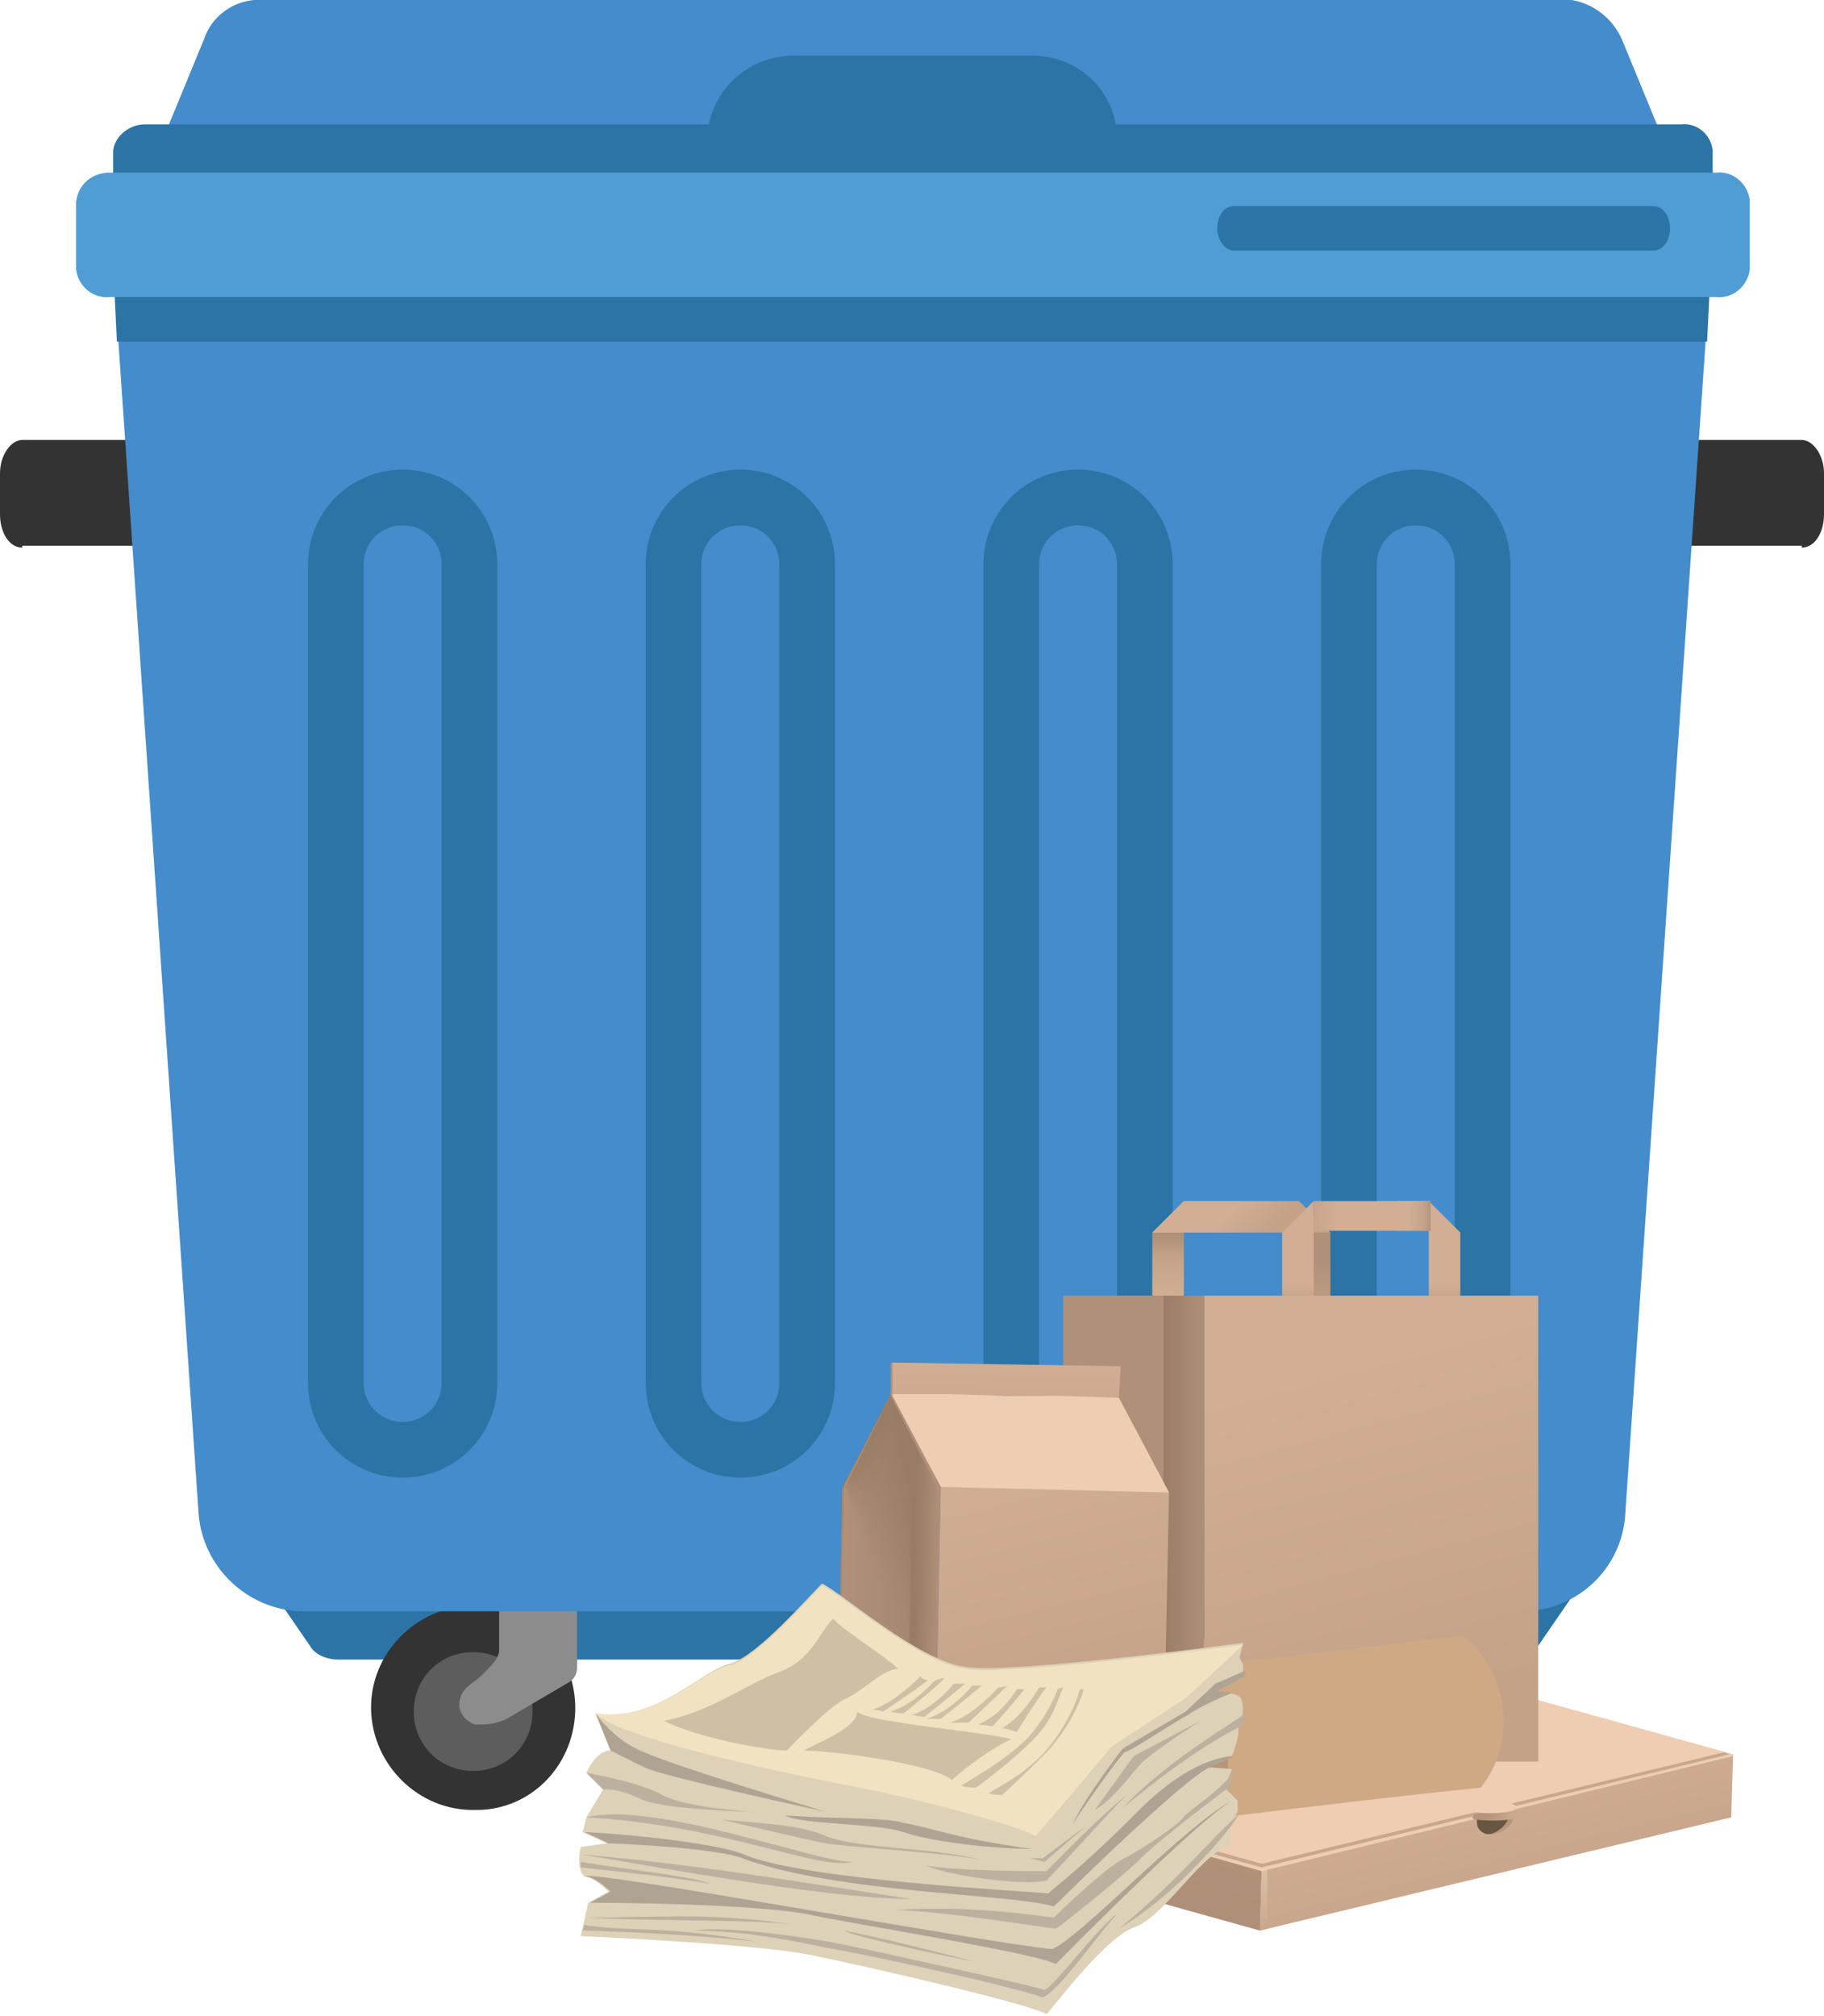 <?xml version="1.0" encoding="utf-8"?>
<!-- Generator: Adobe Illustrator 26.0.0, SVG Export Plug-In . SVG Version: 6.00 Build 0)  -->
<svg version="1.1" id="papir" xmlns="http://www.w3.org/2000/svg" xmlns:xlink="http://www.w3.org/1999/xlink" x="0px" y="0px"
	 viewBox="0 0 98.3 108.6" style="enable-background:new 0 0 98.3 108.6;" xml:space="preserve">
<style type="text/css">
	.st0{fill:#448CCB;}
	.st1{fill:#333333;}
	.st2{fill:#2B74A5;}
	.st3{fill:#5D5D5D;}
	.st4{fill:#8C8C8C;}
	.st5{fill:#509DD6;}
	.st6{fill:none;stroke:#2B74A5;stroke-width:3;stroke-miterlimit:10;}
	.st7{fill-rule:evenodd;clip-rule:evenodd;fill:#EECDB3;}
	.st8{fill-rule:evenodd;clip-rule:evenodd;fill:url(#SVGID_1_);}
	.st9{fill-rule:evenodd;clip-rule:evenodd;fill:url(#SVGID_00000077303833781398400870000006951829037325341314_);}
	.st10{fill-rule:evenodd;clip-rule:evenodd;fill:url(#SVGID_00000091710852775108017420000011042023428824169396_);}
	.st11{fill-rule:evenodd;clip-rule:evenodd;fill:url(#SVGID_00000003783155421571911860000001175253463425051311_);}
	.st12{fill-rule:evenodd;clip-rule:evenodd;fill:#878787;}
	.st13{fill-rule:evenodd;clip-rule:evenodd;fill:url(#SVGID_00000018224104329019599770000008041303719745071248_);}
	.st14{fill-rule:evenodd;clip-rule:evenodd;fill:#685643;}
	.st15{fill-rule:evenodd;clip-rule:evenodd;fill:url(#SVGID_00000063615587652390889480000006900430577308809350_);}
	.st16{fill-rule:evenodd;clip-rule:evenodd;fill:url(#SVGID_00000137113429549331948190000009688666179166174107_);}
	.st17{fill-rule:evenodd;clip-rule:evenodd;fill:url(#SVGID_00000084520979274428237430000016538104376624156315_);}
	.st18{fill-rule:evenodd;clip-rule:evenodd;fill:url(#SVGID_00000059298035895952320210000002912767137926999449_);}
	.st19{fill-rule:evenodd;clip-rule:evenodd;fill:url(#SVGID_00000085240161859560219530000018172167621515102866_);}
	.st20{fill-rule:evenodd;clip-rule:evenodd;fill:url(#SVGID_00000029753545674121343080000006934010834689930136_);}
	.st21{fill-rule:evenodd;clip-rule:evenodd;fill:url(#SVGID_00000123423612076322090230000005074260914730568087_);}
	.st22{fill-rule:evenodd;clip-rule:evenodd;fill:url(#SVGID_00000135682065463481863840000003029525106068794789_);}
	.st23{fill-rule:evenodd;clip-rule:evenodd;fill:url(#SVGID_00000057838596129824866170000000592880236975466162_);}
	.st24{fill-rule:evenodd;clip-rule:evenodd;fill:url(#SVGID_00000170245641847502986990000012348911740225290935_);}
	.st25{fill-rule:evenodd;clip-rule:evenodd;fill:#B09078;}
	.st26{fill-rule:evenodd;clip-rule:evenodd;fill:url(#SVGID_00000064323059341008529440000003299436094549672331_);}
	.st27{fill-rule:evenodd;clip-rule:evenodd;fill:url(#SVGID_00000066486972358405129140000001549072157629345977_);}
	.st28{fill-rule:evenodd;clip-rule:evenodd;fill:#997C66;}
	.st29{fill-rule:evenodd;clip-rule:evenodd;fill:url(#SVGID_00000120530064641097259020000010036864318763212465_);}
	.st30{fill-rule:evenodd;clip-rule:evenodd;fill:url(#SVGID_00000045613419973851995630000014683315069572794781_);}
	.st31{fill-rule:evenodd;clip-rule:evenodd;fill:url(#SVGID_00000145043813821519155050000002706923120464054656_);}
	.st32{fill-rule:evenodd;clip-rule:evenodd;fill:url(#SVGID_00000047750157237296891700000015697333433314357944_);}
	.st33{fill-rule:evenodd;clip-rule:evenodd;fill:url(#SVGID_00000068664311690027540450000007398250519886404491_);}
	.st34{fill-rule:evenodd;clip-rule:evenodd;fill:url(#SVGID_00000082344612317791566610000016711411258789621393_);}
	.st35{fill-rule:evenodd;clip-rule:evenodd;fill:url(#SVGID_00000060009694237815210460000000386779474317715078_);}
	.st36{fill-rule:evenodd;clip-rule:evenodd;fill:url(#SVGID_00000092441305335277576500000014477570365793195925_);}
	.st37{fill-rule:evenodd;clip-rule:evenodd;fill:url(#SVGID_00000183953691184438575900000015929531338549196164_);}
	.st38{fill-rule:evenodd;clip-rule:evenodd;fill:url(#SVGID_00000057129764678301240460000017280179326938387884_);}
	.st39{fill-rule:evenodd;clip-rule:evenodd;fill:url(#SVGID_00000065034979637117343650000018032608433051983499_);}
	.st40{fill-rule:evenodd;clip-rule:evenodd;fill:url(#SVGID_00000115497554424078381820000013490465381378645174_);}
	.st41{fill-rule:evenodd;clip-rule:evenodd;fill:url(#SVGID_00000168087307453888731010000002079763947674767233_);}
	.st42{fill-rule:evenodd;clip-rule:evenodd;fill:url(#SVGID_00000075128110868632423360000007899187774907968939_);}
	.st43{fill-rule:evenodd;clip-rule:evenodd;fill:url(#SVGID_00000016798028638682904660000001667898935842402231_);}
	.st44{fill-rule:evenodd;clip-rule:evenodd;fill:url(#SVGID_00000098942683069566746230000003945541101703278497_);}
	.st45{fill-rule:evenodd;clip-rule:evenodd;fill:url(#SVGID_00000181082150728683628710000008896672133801233285_);}
	.st46{fill-rule:evenodd;clip-rule:evenodd;fill:url(#SVGID_00000117667700404606593740000007634332559776365217_);}
	.st47{fill-rule:evenodd;clip-rule:evenodd;fill:url(#SVGID_00000095303910683810703230000005214375549318798490_);}
	.st48{fill-rule:evenodd;clip-rule:evenodd;fill:url(#SVGID_00000182517546548447531300000015302599157952072326_);}
	.st49{fill-rule:evenodd;clip-rule:evenodd;fill:url(#SVGID_00000109726121796446900600000002685886198873920909_);}
	.st50{fill-rule:evenodd;clip-rule:evenodd;fill:url(#SVGID_00000036243007621194397380000005315929665940880514_);}
	.st51{fill-rule:evenodd;clip-rule:evenodd;fill:url(#SVGID_00000175290426072561548330000012278883404424096141_);}
	.st52{fill-rule:evenodd;clip-rule:evenodd;fill:url(#SVGID_00000093866885473259176200000010399915177848149420_);}
	.st53{fill:#CFA884;}
	.st54{fill:#B89575;}
	.st55{fill:#DDD1B8;}
	.st56{fill:#F1E2C1;}
	.st57{fill:#AFA494;}
	.st58{fill:#BCB19F;}
	.st59{fill:#CEC0A5;}
</style>
<path class="st0" d="M87.9,9.3H10.5c-0.9,0-1.6-0.9-1.6-2.1L11,2.1c0.4-1.2,1.5-2,2.7-2.1h71c1.2,0.2,2.2,1,2.7,2.1l2.1,5.1
	C89.4,8.4,88.7,9.3,87.9,9.3z"/>
<path class="st1" d="M1.2,29.5c-0.7,0-1.2-0.8-1.2-1.8v-2.2c0-1,0.6-1.8,1.2-1.8h9.9v5.7H1.2z"/>
<path class="st1" d="M97.1,29.5c0.7,0,1.2-0.8,1.2-1.8v-2.2c0-1-0.6-1.8-1.2-1.8h-9.9v5.7H97.1z"/>
<path class="st2" d="M81.3,89.4H18.2c-0.5,0-1.1-0.2-1.4-0.6l-2.2-3.2H85l-2.2,3.2C82.4,89.2,81.9,89.5,81.3,89.4z"/>
<path class="st1" d="M31,92.2c0.1-3.1-2.3-5.6-5.3-5.7s-5.6,2.3-5.7,5.3s2.3,5.6,5.3,5.7c0.1,0,0.1,0,0.2,0
	C28.5,97.6,30.9,95.2,31,92.2C31,92.2,31,92.2,31,92.2z"/>
<path class="st3" d="M28.7,92.2c0-1.8-1.4-3.2-3.2-3.2s-3.2,1.4-3.2,3.2s1.4,3.2,3.2,3.2h0C27.3,95.4,28.7,94,28.7,92.2z"/>
<path class="st4" d="M25.8,90.4c-0.4,0.3-0.9,0.6-1,1.1c-0.2,0.6,0.2,1.2,0.8,1.4c0.1,0,0.2,0,0.3,0c0.5,0,1-0.1,1.4-0.3l3.4-2
	c0.3-0.2,0.4-0.5,0.4-0.8v-5.5h-4.2v4.6C26.9,89.4,26.3,89.9,25.8,90.4L25.8,90.4z"/>
<path class="st1" d="M79.3,92.2c0-2.9-2.4-5.3-5.3-5.3c-2.9,0-5.3,2.4-5.3,5.3c0,2.9,2.4,5.3,5.3,5.3c0,0,0,0,0,0
	C76.9,97.5,79.3,95.1,79.3,92.2z"/>
<path class="st3" d="M77.2,92.2c0-1.8-1.4-3.2-3.2-3.2s-3.2,1.4-3.2,3.2c0,1.8,1.4,3.2,3.2,3.2c0,0,0,0,0,0
	C75.8,95.4,77.2,94,77.2,92.2z"/>
<path class="st4" d="M74.2,90.4c-0.4,0.3-0.9,0.6-1,1.1c-0.2,0.6,0.2,1.2,0.8,1.4c0.1,0,0.2,0,0.3,0c0.5,0,1-0.1,1.4-0.3l3.4-2
	c0.3-0.2,0.4-0.5,0.4-0.8v-5.5h-4.2v4.6C75.3,89.4,74.8,89.9,74.2,90.4L74.2,90.4z"/>
<path class="st0" d="M82.2,86.8h-66c-2.9-0.1-5.3-2.4-5.5-5.3L6.1,14.3h86.1l-4.6,67.1C87.5,84.4,85.1,86.7,82.2,86.8z"/>
<polygon class="st2" points="92.2,14.3 6.1,14.3 6.3,18.4 92,18.4 "/>
<path class="st2" d="M55.8,3H42.6c-2.5,0.1-4.5,2.1-4.5,4.7c0,0,0,0,0,0h22.1C60.3,5.1,58.3,3.1,55.8,3C55.8,3,55.8,3,55.8,3z"/>
<path class="st2" d="M90.6,12.7H7.8c-0.8,0.1-1.6-0.5-1.7-1.4V8.1c0.1-0.8,0.9-1.4,1.7-1.4h82.8c0.8-0.1,1.6,0.5,1.7,1.4v3.3
	C92.2,12.2,91.4,12.8,90.6,12.7z"/>
<path class="st5" d="M92.5,16H5.9c-0.9,0.1-1.7-0.6-1.8-1.5v-3.6C4.2,9.9,5,9.3,5.9,9.3h86.6c0.9-0.1,1.7,0.6,1.8,1.5v3.7
	C94.2,15.4,93.4,16.1,92.5,16z"/>
<path class="st2" d="M90,12.3c0,0.7-0.4,1.2-0.9,1.2H66.5c-0.5,0-0.9-0.6-0.9-1.2l0,0c0-0.7,0.4-1.2,0.9-1.2h22.6
	C89.6,11.1,90,11.6,90,12.3L90,12.3z"/>
<path class="st6" d="M21.7,26.8L21.7,26.8c2,0,3.6,1.6,3.6,3.6v44.1c0,2-1.6,3.6-3.6,3.6l0,0c-2,0-3.6-1.6-3.6-3.6V30.4
	C18.1,28.4,19.7,26.8,21.7,26.8z"/>
<path class="st6" d="M39.9,26.8L39.9,26.8c2,0,3.6,1.6,3.6,3.6v44.1c0,2-1.6,3.6-3.6,3.6l0,0c-2,0-3.6-1.6-3.6-3.6V30.4
	C36.3,28.4,37.9,26.8,39.9,26.8z"/>
<path class="st6" d="M58.1,26.8L58.1,26.8c2,0,3.6,1.6,3.6,3.6v44.1c0,2-1.6,3.6-3.6,3.6l0,0c-2,0-3.6-1.6-3.6-3.6V30.4
	C54.5,28.4,56.1,26.8,58.1,26.8z"/>
<path class="st6" d="M76.3,26.8L76.3,26.8c2,0,3.6,1.6,3.6,3.6v44.1c0,2-1.6,3.6-3.6,3.6l0,0c-2,0-3.6-1.6-3.6-3.6V30.4
	C72.7,28.4,74.3,26.8,76.3,26.8z"/>
<g>
	<polygon class="st7" points="68.2,87.5 93.4,94.5 68,100.6 42.8,93.6 	"/>
	
		<linearGradient id="SVGID_1_" gradientUnits="userSpaceOnUse" x1="66.236" y1="86.689" x2="71.945" y2="107.993" gradientTransform="matrix(1 1.791501e-02 -1.791501e-02 1 1.603 -1.208)">
		<stop  offset="0" style="stop-color:#D1AE94"/>
		<stop  offset="1" style="stop-color:#C4A288"/>
	</linearGradient>
	<polygon class="st8" points="92.9,94.4 93.2,94.5 71.7,99.7 68,100.6 64.3,99.6 43,93.6 43.2,93.5 68,100.4 	"/>
	
		<linearGradient id="SVGID_00000111149098494865530100000015908508814795876242_" gradientUnits="userSpaceOnUse" x1="79.772" y1="94.998" x2="82.046" y2="103.487" gradientTransform="matrix(1 1.791501e-02 -1.791501e-02 1 1.603 -1.208)">
		<stop  offset="0" style="stop-color:#D1AE94"/>
		<stop  offset="1" style="stop-color:#C4A288"/>
	</linearGradient>
	
		<polygon style="fill-rule:evenodd;clip-rule:evenodd;fill:url(#SVGID_00000111149098494865530100000015908508814795876242_);" points="
		93.3,97.9 93.4,94.5 68,100.6 67.9,104 	"/>
	
		<linearGradient id="SVGID_00000088838267630942700510000013593680151740095402_" gradientUnits="userSpaceOnUse" x1="57.144" y1="93.503" x2="53.677" y2="105.596" gradientTransform="matrix(1 1.791501e-02 -1.791501e-02 1 1.603 -1.208)">
		<stop  offset="0" style="stop-color:#B5947B"/>
		<stop  offset="1" style="stop-color:#A88B73"/>
	</linearGradient>
	
		<polygon style="fill-rule:evenodd;clip-rule:evenodd;fill:url(#SVGID_00000088838267630942700510000013593680151740095402_);" points="
		42.8,97 42.8,93.6 68,100.6 67.9,104 	"/>
	
		<linearGradient id="SVGID_00000049198828976250534010000003245133169987438747_" gradientUnits="userSpaceOnUse" x1="68.376" y1="104.05" x2="68.376" y2="96.938" gradientTransform="matrix(1 1.791501e-02 -1.791501e-02 1 1.603 -1.208)">
		<stop  offset="0" style="stop-color:#C7A78C"/>
		<stop  offset="1" style="stop-color:#F7DCC5"/>
	</linearGradient>
	
		<polygon style="fill-rule:evenodd;clip-rule:evenodd;fill:url(#SVGID_00000049198828976250534010000003245133169987438747_);" points="
		68.3,100.5 68,100.6 67.9,104 68.3,103.9 	"/>
	<polygon class="st7" points="42.8,93.7 42.8,93.6 68,100.6 93.4,94.5 93.4,94.6 68,100.8 	"/>
	<polygon class="st12" points="79.3,97.9 81.4,97.4 81.7,97.5 79.6,98 	"/>
	
		<linearGradient id="SVGID_00000119837366283115652810000000151278794545402789_" gradientUnits="userSpaceOnUse" x1="80.765" y1="98.028" x2="80.852" y2="99.672" gradientTransform="matrix(1 1.791501e-02 -1.791501e-02 1 1.603 -1.208)">
		<stop  offset="0" style="stop-color:#B5947B"/>
		<stop  offset="1" style="stop-color:#CBAA8F"/>
	</linearGradient>
	<path style="fill-rule:evenodd;clip-rule:evenodd;fill:url(#SVGID_00000119837366283115652810000000151278794545402789_);" d="
		M79.6,98l0,0.2c0,0.4,0.4,0.7,1,0.6l0,0c0.5-0.1,1-0.6,1-1l0-0.2L79.6,98z"/>
	<path class="st14" d="M79.6,98l0,0.2c0,0.3,0.2,0.5,0.5,0.6c0.1,0,0.1,0,0.2,0l0,0c0.5-0.1,1-0.6,1-1l0-0.1L79.6,98z"/>
	
		<linearGradient id="SVGID_00000118390356419605929900000000835914437056172465_" gradientUnits="userSpaceOnUse" x1="80.309" y1="97.485" x2="81.758" y2="97.434" gradientTransform="matrix(1 1.791501e-02 -1.791501e-02 1 1.603 -1.208)">
		<stop  offset="0" style="stop-color:#B5947B"/>
		<stop  offset="1" style="stop-color:#CBAA8F"/>
	</linearGradient>
	<path style="fill-rule:evenodd;clip-rule:evenodd;fill:url(#SVGID_00000118390356419605929900000000835914437056172465_);" d="
		M81.4,97.4c0.1,0,0.2,0.1,0.3,0.1l0.2,0l0,0.2l0,0c0,0.1-0.1,0.2-0.4,0.3l0,0c-0.6,0.1-1.5,0.1-2.1,0l0-0.2
		C79.4,97.7,79.9,97.6,81.4,97.4z"/>
	<path class="st7" d="M76.7,95.9c0.8,0.2,1.6,0.4,2.3,0.6c0.8,0.2,1.6,0.4,2.3,0.6c0.6,0.2,0.6,0.4,0,0.5l0,0
		c-0.6,0.1-1.5,0.1-2.1,0c-0.8-0.2-1.6-0.4-2.3-0.6c-0.8-0.2-1.6-0.4-2.3-0.6c-0.6-0.2-0.6-0.4,0-0.5l0,0
		C75.2,95.7,76.1,95.7,76.7,95.9z"/>
</g>
<g>
	
		<linearGradient id="SVGID_00000049198263104901988560000011152052470084157878_" gradientUnits="userSpaceOnUse" x1="62.965" y1="69.787" x2="62.965" y2="66.586">
		<stop  offset="0" style="stop-color:#D1AE94"/>
		<stop  offset="0.64" style="stop-color:#C4A38A"/>
		<stop  offset="1" style="stop-color:#B09078"/>
	</linearGradient>
	
		<polygon style="fill-rule:evenodd;clip-rule:evenodd;fill:url(#SVGID_00000049198263104901988560000011152052470084157878_);" points="
		63.8,64.7 63.8,66.4 63.8,71.4 63,71.4 62.1,71.4 62.1,66.4 	"/>
	
		<linearGradient id="SVGID_00000025403214536410019650000001324527181504411065_" gradientUnits="userSpaceOnUse" x1="70.873" y1="73.482" x2="70.873" y2="67.953">
		<stop  offset="0" style="stop-color:#D1AE94"/>
		<stop  offset="0.41" style="stop-color:#C4A38A"/>
		<stop  offset="1" style="stop-color:#B09078"/>
	</linearGradient>
	
		<polygon style="fill-rule:evenodd;clip-rule:evenodd;fill:url(#SVGID_00000025403214536410019650000001324527181504411065_);" points="
		70,64.7 71.7,66.4 71.7,71.4 70.9,71.4 70,71.4 70,66.4 	"/>
	
		<linearGradient id="SVGID_00000068645069136580383980000005468366614525057932_" gradientUnits="userSpaceOnUse" x1="66.058" y1="65.494" x2="67.631" y2="67.067">
		<stop  offset="0" style="stop-color:#D1AE94"/>
		<stop  offset="1" style="stop-color:#C4A288"/>
	</linearGradient>
	
		<polygon style="fill-rule:evenodd;clip-rule:evenodd;fill:url(#SVGID_00000068645069136580383980000005468366614525057932_);" points="
		70,64.7 71.7,66.4 62.1,66.4 63.8,64.7 	"/>
	
		<linearGradient id="SVGID_00000141429475449834128550000012494965380408589502_" gradientUnits="userSpaceOnUse" x1="69.961" y1="69.24" x2="69.961" y2="70.029">
		<stop  offset="0" style="stop-color:#D1AE94"/>
		<stop  offset="1" style="stop-color:#C4A288"/>
	</linearGradient>
	
		<polygon style="fill-rule:evenodd;clip-rule:evenodd;fill:url(#SVGID_00000141429475449834128550000012494965380408589502_);" points="
		70.8,64.7 70.8,66.4 70.8,71.4 70,71.4 69.1,71.4 69.1,66.4 	"/>
	
		<linearGradient id="SVGID_00000157296962667855789500000003090216725444832424_" gradientUnits="userSpaceOnUse" x1="77.869" y1="69.24" x2="77.869" y2="70.029">
		<stop  offset="0" style="stop-color:#D1AE94"/>
		<stop  offset="1" style="stop-color:#C4A288"/>
	</linearGradient>
	
		<polygon style="fill-rule:evenodd;clip-rule:evenodd;fill:url(#SVGID_00000157296962667855789500000003090216725444832424_);" points="
		77,64.7 78.7,66.4 78.7,71.4 77.9,71.4 77,71.4 77,66.4 	"/>
	
		<linearGradient id="SVGID_00000113343230750628568570000009109833579928514983_" gradientUnits="userSpaceOnUse" x1="72.035" y1="65.531" x2="70.403" y2="65.531">
		<stop  offset="0" style="stop-color:#D1AE94"/>
		<stop  offset="1" style="stop-color:#C4A288"/>
	</linearGradient>
	
		<rect x="70.8" y="64.7" style="fill-rule:evenodd;clip-rule:evenodd;fill:url(#SVGID_00000113343230750628568570000009109833579928514983_);" width="6.3" height="1.6"/>
	
		<linearGradient id="SVGID_00000051375841080612892280000018174080953266980741_" gradientUnits="userSpaceOnUse" x1="75.916" y1="65.531" x2="77.169" y2="65.531">
		<stop  offset="0" style="stop-color:#D1AE94"/>
		<stop  offset="0.64" style="stop-color:#C4A38A"/>
		<stop  offset="1" style="stop-color:#B09078"/>
	</linearGradient>
	
		<rect x="75.3" y="64.7" style="fill-rule:evenodd;clip-rule:evenodd;fill:url(#SVGID_00000051375841080612892280000018174080953266980741_);" width="1.8" height="1.6"/>
	
		<linearGradient id="SVGID_00000021104171040038342680000012103309753067270073_" gradientUnits="userSpaceOnUse" x1="71.558" y1="73.596" x2="76.488" y2="91.992">
		<stop  offset="0" style="stop-color:#D1AE94"/>
		<stop  offset="1" style="stop-color:#C4A288"/>
	</linearGradient>
	
		<rect x="64.9" y="69.8" style="fill-rule:evenodd;clip-rule:evenodd;fill:url(#SVGID_00000021104171040038342680000012103309753067270073_);" width="18" height="25.1"/>
	
		<linearGradient id="SVGID_00000034080635583209315370000016014404510560531368_" gradientUnits="userSpaceOnUse" x1="65.106" y1="82.389" x2="62.504" y2="82.389">
		<stop  offset="0" style="stop-color:#B09078"/>
		<stop  offset="1" style="stop-color:#997C66"/>
	</linearGradient>
	
		<rect x="57.3" y="69.8" style="fill-rule:evenodd;clip-rule:evenodd;fill:url(#SVGID_00000034080635583209315370000016014404510560531368_);" width="7.6" height="25.1"/>
	<rect x="57.3" y="69.8" class="st25" width="5.4" height="25.1"/>
	
		<linearGradient id="SVGID_00000012471310099283278380000009794723794789618865_" gradientUnits="userSpaceOnUse" x1="60.53" y1="92.947" x2="61.392" y2="95.954">
		<stop  offset="0" style="stop-color:#B09078"/>
		<stop  offset="1" style="stop-color:#C6A48B"/>
	</linearGradient>
	
		<polygon style="fill-rule:evenodd;clip-rule:evenodd;fill:url(#SVGID_00000012471310099283278380000009794723794789618865_);" points="
		62.7,93.3 57.3,94.9 64.9,94.9 	"/>
</g>
<g>
	
		<linearGradient id="SVGID_00000103233694200056950450000015384527661787291524_" gradientUnits="userSpaceOnUse" x1="50.562" y1="85.49" x2="49.27" y2="85.49" gradientTransform="matrix(1 1.791501e-02 -1.791501e-02 1 1.603 -1.208)">
		<stop  offset="0" style="stop-color:#B09078"/>
		<stop  offset="1" style="stop-color:#997C66"/>
	</linearGradient>
	
		<polygon style="fill-rule:evenodd;clip-rule:evenodd;fill:url(#SVGID_00000103233694200056950450000015384527661787291524_);" points="
		50.7,75.1 48,75.1 45.5,80 45.4,85.1 45.3,90.1 45.2,95.1 46.5,95.2 47.8,95.2 49.1,95.2 50.4,95.2 50.5,90.2 50.6,85.2 50.7,80.1 
			"/>
	<g>
		<path class="st28" d="M48,75.1l-2.6,5c-0.1,5-0.2,10.1-0.3,15.1l0.9,0l0.9,0l0.9,0l0.9,0c0.1-5,0.2-10.1,0.3-15.1L48,75.1z"/>
		
			<linearGradient id="SVGID_00000074439189912977868210000005370615446605409927_" gradientUnits="userSpaceOnUse" x1="45.322" y1="85.385" x2="49.388" y2="85.385" gradientTransform="matrix(1 8.530956e-04 -8.530956e-04 1 7.632038e-02 -5.750705e-02)">
			<stop  offset="0" style="stop-color:#9A7D67"/>
			<stop  offset="1" style="stop-color:#9A7D66"/>
		</linearGradient>
		<path style="fill-rule:evenodd;clip-rule:evenodd;fill:url(#SVGID_00000074439189912977868210000005370615446605409927_);" d="
			M48,75.5L45.5,80c-0.1,5-0.2,10.1-0.3,15.1l0.9,0l0.9,0l0.9,0l0.9,0c0.1-5,0.2-9.7,0.3-14.7L48,75.5z"/>
		
			<linearGradient id="SVGID_00000040556874545146789850000010296466584998837155_" gradientUnits="userSpaceOnUse" x1="45.327" y1="85.635" x2="49.376" y2="85.635" gradientTransform="matrix(1 1.706191e-03 -1.706191e-03 1 0.153 -0.115)">
			<stop  offset="0" style="stop-color:#9B7E68"/>
			<stop  offset="1" style="stop-color:#9A7D67"/>
		</linearGradient>
		<path style="fill-rule:evenodd;clip-rule:evenodd;fill:url(#SVGID_00000040556874545146789850000010296466584998837155_);" d="
			M47.9,76L45.5,80c-0.1,5-0.2,10.1-0.3,15.1l0.9,0l0.9,0l0.9,0l0.9,0c0.1-5,0.2-9.4,0.3-14.4L47.9,76z"/>
		
			<linearGradient id="SVGID_00000059308168687510548170000016257519451183997069_" gradientUnits="userSpaceOnUse" x1="45.331" y1="85.885" x2="49.365" y2="85.885" gradientTransform="matrix(1 2.559287e-03 -2.559287e-03 1 0.229 -0.172)">
			<stop  offset="0" style="stop-color:#9C7F69"/>
			<stop  offset="1" style="stop-color:#9B7E67"/>
		</linearGradient>
		<path style="fill-rule:evenodd;clip-rule:evenodd;fill:url(#SVGID_00000059308168687510548170000016257519451183997069_);" d="
			M47.9,76.5L45.5,80c-0.1,5-0.2,10.1-0.3,15.1l0.9,0l0.9,0l0.9,0l0.9,0c0.1-5,0.2-9,0.3-14L47.9,76.5z"/>
		
			<linearGradient id="SVGID_00000163042911298099918120000009875031955136043174_" gradientUnits="userSpaceOnUse" x1="45.336" y1="86.136" x2="49.354" y2="86.136" gradientTransform="matrix(1 3.412382e-03 -3.412382e-03 1 0.305 -0.23)">
			<stop  offset="0" style="stop-color:#9D8069"/>
			<stop  offset="1" style="stop-color:#9B7E68"/>
		</linearGradient>
		<path style="fill-rule:evenodd;clip-rule:evenodd;fill:url(#SVGID_00000163042911298099918120000009875031955136043174_);" d="
			M47.9,76.9L45.5,80c-0.1,5-0.2,10.1-0.3,15.1l0.9,0l0.9,0l0.9,0l0.9,0c0.1-5,0.2-8.7,0.3-13.7L47.9,76.9z"/>
		
			<linearGradient id="SVGID_00000018234840773423492650000014093555058593507763_" gradientUnits="userSpaceOnUse" x1="45.341" y1="86.386" x2="49.344" y2="86.386" gradientTransform="matrix(1 4.265478e-03 -4.265478e-03 1 0.382 -0.287)">
			<stop  offset="0" style="stop-color:#9E816A"/>
			<stop  offset="1" style="stop-color:#9C7F68"/>
		</linearGradient>
		<path style="fill-rule:evenodd;clip-rule:evenodd;fill:url(#SVGID_00000018234840773423492650000014093555058593507763_);" d="
			M47.8,77.4L45.5,80c-0.1,5-0.2,10.1-0.3,15.1l0.9,0l0.9,0l0.9,0l0.9,0c0.1-5,0.2-8.3,0.2-13.3L47.8,77.4z"/>
		
			<linearGradient id="SVGID_00000096040380477449643730000004789758682409841563_" gradientUnits="userSpaceOnUse" x1="45.346" y1="86.636" x2="49.335" y2="86.636" gradientTransform="matrix(1 5.118573e-03 -5.118573e-03 1 0.458 -0.345)">
			<stop  offset="0" style="stop-color:#A0826B"/>
			<stop  offset="1" style="stop-color:#9C7F69"/>
		</linearGradient>
		<path style="fill-rule:evenodd;clip-rule:evenodd;fill:url(#SVGID_00000096040380477449643730000004789758682409841563_);" d="
			M47.8,77.9L45.5,80c-0.1,5-0.2,10.1-0.3,15.1l0.9,0l0.9,0l0.9,0l0.9,0c0.1-5,0.2-8,0.2-13L47.8,77.9z"/>
		
			<linearGradient id="SVGID_00000126319177295968151710000013244278562086427323_" gradientUnits="userSpaceOnUse" x1="45.351" y1="86.887" x2="49.327" y2="86.887" gradientTransform="matrix(1 5.971669e-03 -5.971669e-03 1 0.534 -0.403)">
			<stop  offset="0" style="stop-color:#A1836C"/>
			<stop  offset="1" style="stop-color:#9D8069"/>
		</linearGradient>
		<path style="fill-rule:evenodd;clip-rule:evenodd;fill:url(#SVGID_00000126319177295968151710000013244278562086427323_);" d="
			M47.7,78.3L45.5,80c-0.1,5-0.2,10.1-0.3,15.1l0.9,0l0.9,0l0.9,0l0.9,0c0.1-5,0.2-7.6,0.2-12.6L47.7,78.3z"/>
		
			<linearGradient id="SVGID_00000117650675633150065580000006563261884397842607_" gradientUnits="userSpaceOnUse" x1="45.356" y1="87.137" x2="49.319" y2="87.137" gradientTransform="matrix(1 6.824764e-03 -6.824764e-03 1 0.611 -0.46)">
			<stop  offset="0" style="stop-color:#A2846D"/>
			<stop  offset="1" style="stop-color:#9E8069"/>
		</linearGradient>
		<path style="fill-rule:evenodd;clip-rule:evenodd;fill:url(#SVGID_00000117650675633150065580000006563261884397842607_);" d="
			M47.7,78.8L45.5,80c-0.1,5-0.2,10.1-0.3,15.1l0.9,0l0.9,0l0.9,0l0.9,0c0.1-5,0.1-7.2,0.2-12.3L47.7,78.8z"/>
		
			<linearGradient id="SVGID_00000131359150081894851640000003315625405719312544_" gradientUnits="userSpaceOnUse" x1="45.361" y1="87.387" x2="49.312" y2="87.387" gradientTransform="matrix(1 7.677860e-03 -7.677860e-03 1 0.687 -0.518)">
			<stop  offset="0" style="stop-color:#A3856E"/>
			<stop  offset="1" style="stop-color:#9E816A"/>
		</linearGradient>
		<path style="fill-rule:evenodd;clip-rule:evenodd;fill:url(#SVGID_00000131359150081894851640000003315625405719312544_);" d="
			M47.6,79.3L45.5,80c-0.1,5-0.2,10.1-0.3,15.1l0.9,0l0.9,0l0.9,0l0.9,0c0.1-5,0.1-6.9,0.2-11.9L47.6,79.3z"/>
		
			<linearGradient id="SVGID_00000037663463214902609300000016368711743484560822_" gradientUnits="userSpaceOnUse" x1="45.366" y1="87.638" x2="49.305" y2="87.638" gradientTransform="matrix(1 8.530956e-03 -8.530956e-03 1 0.763 -0.575)">
			<stop  offset="0" style="stop-color:#A4866F"/>
			<stop  offset="1" style="stop-color:#9F816A"/>
		</linearGradient>
		<path style="fill-rule:evenodd;clip-rule:evenodd;fill:url(#SVGID_00000037663463214902609300000016368711743484560822_);" d="
			M47.6,79.7L45.5,80c-0.1,5-0.2,10.1-0.3,15.1l0.9,0l0.9,0l0.9,0l0.9,0c0.1-5,0.1-6.5,0.2-11.6L47.6,79.7z"/>
		
			<linearGradient id="SVGID_00000053511191221528340880000000097531539276665006_" gradientUnits="userSpaceOnUse" x1="45.371" y1="87.827" x2="49.299" y2="87.827" gradientTransform="matrix(1 9.384051e-03 -9.384051e-03 1 0.84 -0.633)">
			<stop  offset="0" style="stop-color:#A5866F"/>
			<stop  offset="1" style="stop-color:#9F826B"/>
		</linearGradient>
		<path style="fill-rule:evenodd;clip-rule:evenodd;fill:url(#SVGID_00000053511191221528340880000000097531539276665006_);" d="
			M47.6,80.2L45.5,80c-0.1,5-0.2,10.1-0.3,15.1l0.9,0l0.9,0l0.9,0l0.9,0C49,90.2,49,89,49.1,84L47.6,80.2z"/>
		
			<linearGradient id="SVGID_00000145020965530515088180000001535052791867622326_" gradientUnits="userSpaceOnUse" x1="45.377" y1="87.845" x2="49.294" y2="87.845" gradientTransform="matrix(1 1.023715e-02 -1.023715e-02 1 0.916 -0.69)">
			<stop  offset="0" style="stop-color:#A68770"/>
			<stop  offset="1" style="stop-color:#A0826B"/>
		</linearGradient>
		<path style="fill-rule:evenodd;clip-rule:evenodd;fill:url(#SVGID_00000145020965530515088180000001535052791867622326_);" d="
			M47.5,80.7L45.5,80c-0.1,5-0.2,10.1-0.3,15.1l0.9,0l0.9,0l0.9,0l0.9,0c0.1-5,0.1-5.8,0.2-10.9L47.5,80.7z"/>
		
			<linearGradient id="SVGID_00000072268649381266891500000008945499302153900433_" gradientUnits="userSpaceOnUse" x1="45.382" y1="87.863" x2="49.29" y2="87.863" gradientTransform="matrix(1 1.109024e-02 -1.109024e-02 1 0.992 -0.748)">
			<stop  offset="0" style="stop-color:#A78871"/>
			<stop  offset="1" style="stop-color:#A0836C"/>
		</linearGradient>
		<path style="fill-rule:evenodd;clip-rule:evenodd;fill:url(#SVGID_00000072268649381266891500000008945499302153900433_);" d="
			M47.5,81.1l-2-1.1c-0.1,5-0.2,10.1-0.3,15.1l0.9,0l0.9,0l0.9,0l0.9,0c0.1-5,0.1-5.5,0.2-10.5L47.5,81.1z"/>
		
			<linearGradient id="SVGID_00000083057814895383600490000007958595011414288013_" gradientUnits="userSpaceOnUse" x1="45.387" y1="87.881" x2="49.286" y2="87.881" gradientTransform="matrix(1 1.194334e-02 -1.194334e-02 1 1.069 -0.805)">
			<stop  offset="0" style="stop-color:#A88972"/>
			<stop  offset="1" style="stop-color:#A1836C"/>
		</linearGradient>
		<path style="fill-rule:evenodd;clip-rule:evenodd;fill:url(#SVGID_00000083057814895383600490000007958595011414288013_);" d="
			M47.4,81.6l-2-1.5c-0.1,5-0.2,10.1-0.3,15.1l0.9,0l0.9,0l0.9,0l0.9,0c0.1-5,0.1-5.1,0.2-10.2L47.4,81.6z"/>
		
			<linearGradient id="SVGID_00000074411357614465194220000001406096456893178011_" gradientUnits="userSpaceOnUse" x1="45.393" y1="87.899" x2="49.283" y2="87.899" gradientTransform="matrix(1 1.279643e-02 -1.279643e-02 1 1.145 -0.863)">
			<stop  offset="0" style="stop-color:#A98A73"/>
			<stop  offset="1" style="stop-color:#A2846C"/>
		</linearGradient>
		<path style="fill-rule:evenodd;clip-rule:evenodd;fill:url(#SVGID_00000074411357614465194220000001406096456893178011_);" d="
			M47.4,82.1l-1.9-2c-0.1,5-0.2,10.1-0.3,15.1l0.9,0l0.9,0l0.9,0l0.9,0c0.1-5,0.1-4.8,0.2-9.8L47.4,82.1z"/>
		
			<linearGradient id="SVGID_00000169536531863507449550000012743315308685770648_" gradientUnits="userSpaceOnUse" x1="45.398" y1="87.917" x2="49.28" y2="87.917" gradientTransform="matrix(1 1.364953e-02 -1.364953e-02 1 1.221 -0.92)">
			<stop  offset="0" style="stop-color:#AB8B74"/>
			<stop  offset="1" style="stop-color:#A2846D"/>
		</linearGradient>
		<path style="fill-rule:evenodd;clip-rule:evenodd;fill:url(#SVGID_00000169536531863507449550000012743315308685770648_);" d="
			M47.3,82.5L45.5,80c-0.1,5-0.2,10.1-0.3,15.1l0.9,0l0.9,0l0.9,0l0.9,0c0.1-5,0.1-4.4,0.2-9.5L47.3,82.5z"/>
		
			<linearGradient id="SVGID_00000117658040103191727020000001097096263610263705_" gradientUnits="userSpaceOnUse" x1="45.404" y1="87.935" x2="49.278" y2="87.935" gradientTransform="matrix(1 1.450262e-02 -1.450262e-02 1 1.297 -0.978)">
			<stop  offset="0" style="stop-color:#AC8C75"/>
			<stop  offset="1" style="stop-color:#A3856D"/>
		</linearGradient>
		<path style="fill-rule:evenodd;clip-rule:evenodd;fill:url(#SVGID_00000117658040103191727020000001097096263610263705_);" d="
			M47.3,83L45.5,80c-0.1,5-0.2,10.1-0.3,15.1l0.9,0l0.9,0l0.9,0l0.9,0c0.1-5,0.1-4.1,0.2-9.1L47.3,83z"/>
		
			<linearGradient id="SVGID_00000171680797325634171590000001172238748018456742_" gradientUnits="userSpaceOnUse" x1="45.409" y1="87.953" x2="49.277" y2="87.953" gradientTransform="matrix(1 1.535572e-02 -1.535572e-02 1 1.374 -1.035)">
			<stop  offset="0" style="stop-color:#AD8D75"/>
			<stop  offset="1" style="stop-color:#A3856E"/>
		</linearGradient>
		<path style="fill-rule:evenodd;clip-rule:evenodd;fill:url(#SVGID_00000171680797325634171590000001172238748018456742_);" d="
			M47.2,83.5L45.5,80c-0.1,5-0.2,10.1-0.3,15.1l0.9,0l0.9,0l0.9,0l0.9,0c0.1-5,0.1-3.7,0.2-8.8L47.2,83.5z"/>
		
			<linearGradient id="SVGID_00000141451320639081190860000000632715933232953764_" gradientUnits="userSpaceOnUse" x1="45.415" y1="87.971" x2="49.277" y2="87.971" gradientTransform="matrix(1 1.620881e-02 -1.620881e-02 1 1.45 -1.093)">
			<stop  offset="0" style="stop-color:#AE8E76"/>
			<stop  offset="1" style="stop-color:#A4866E"/>
		</linearGradient>
		<path style="fill-rule:evenodd;clip-rule:evenodd;fill:url(#SVGID_00000141451320639081190860000000632715933232953764_);" d="
			M47.2,83.9L45.5,80c-0.1,5-0.2,10.1-0.3,15.1l0.9,0l0.9,0l0.9,0l0.9,0c0.1-5,0.1-3.4,0.2-8.4L47.2,83.9z"/>
		
			<linearGradient id="SVGID_00000120530128614616030970000001154319824061981838_" gradientUnits="userSpaceOnUse" x1="45.421" y1="87.989" x2="49.277" y2="87.989" gradientTransform="matrix(1 1.706191e-02 -1.706191e-02 1 1.526 -1.15)">
			<stop  offset="0" style="stop-color:#AF8F77"/>
			<stop  offset="1" style="stop-color:#A4866F"/>
		</linearGradient>
		<path style="fill-rule:evenodd;clip-rule:evenodd;fill:url(#SVGID_00000120530128614616030970000001154319824061981838_);" d="
			M47.2,84.4L45.5,80c-0.1,5-0.2,10.1-0.3,15.1l0.9,0l0.9,0l0.9,0l0.9,0c0.1-5,0.1-3,0.2-8L47.2,84.4z"/>
		
			<linearGradient id="SVGID_00000073715531993236271720000015872944247607243168_" gradientUnits="userSpaceOnUse" x1="45.426" y1="88.007" x2="49.278" y2="88.007" gradientTransform="matrix(1 1.791501e-02 -1.791501e-02 1 1.603 -1.208)">
			<stop  offset="0" style="stop-color:#B09078"/>
			<stop  offset="1" style="stop-color:#A5876F"/>
		</linearGradient>
		<path style="fill-rule:evenodd;clip-rule:evenodd;fill:url(#SVGID_00000073715531993236271720000015872944247607243168_);" d="
			M47.1,84.9L45.5,80c-0.1,5-0.2,10.1-0.3,15.1l0.9,0l0.9,0l0.9,0l0.9,0c0.1-5,0.1-2.7,0.2-7.7L47.1,84.9z"/>
	</g>
	
		<linearGradient id="SVGID_00000162346838153124909430000002407075092139715718_" gradientUnits="userSpaceOnUse" x1="47.509" y1="94.194" x2="48.098" y2="96.248" gradientTransform="matrix(1 1.791501e-02 -1.791501e-02 1 1.603 -1.208)">
		<stop  offset="0" style="stop-color:#B09078"/>
		<stop  offset="1" style="stop-color:#C6A48B"/>
	</linearGradient>
	
		<polygon style="fill-rule:evenodd;clip-rule:evenodd;fill:url(#SVGID_00000162346838153124909430000002407075092139715718_);" points="
		48.9,94.1 45.2,95.1 50.4,95.2 	"/>
	
		<linearGradient id="SVGID_00000175281233822523626770000006379269160151421069_" gradientUnits="userSpaceOnUse" x1="53.946" y1="73.18" x2="53.946" y2="79.493" gradientTransform="matrix(1 1.791501e-02 -1.791501e-02 1 1.603 -1.208)">
		<stop  offset="0" style="stop-color:#D1AE94"/>
		<stop  offset="1" style="stop-color:#C4A288"/>
	</linearGradient>
	
		<polygon style="fill-rule:evenodd;clip-rule:evenodd;fill:url(#SVGID_00000175281233822523626770000006379269160151421069_);" points="
		48.1,73.4 60.4,73.6 60.3,75.3 48,75.1 	"/>
	
		<linearGradient id="SVGID_00000134229643750092970130000000439378421821065102_" gradientUnits="userSpaceOnUse" x1="54.031" y1="78.225" x2="58.011" y2="93.079" gradientTransform="matrix(1 1.791501e-02 -1.791501e-02 1 1.603 -1.208)">
		<stop  offset="0" style="stop-color:#D1AE94"/>
		<stop  offset="1" style="stop-color:#C4A288"/>
	</linearGradient>
	
		<polygon style="fill-rule:evenodd;clip-rule:evenodd;fill:url(#SVGID_00000134229643750092970130000000439378421821065102_);" points="
		48,75.1 51.1,75.1 54.2,75.2 57.3,75.2 60.3,75.3 63,80.4 62.9,85.4 62.8,90.4 62.7,95.5 59.6,95.4 56.5,95.4 53.5,95.3 50.4,95.2 
		50.5,90.2 50.6,85.2 50.7,80.1 	"/>
	<polygon class="st7" points="48,75.1 51.1,75.1 54.2,75.2 57.3,75.2 60.3,75.3 63,80.4 50.7,80.1 	"/>
	<polygon class="st25" points="48,75.2 45.5,80 45.5,80.2 48,75.2 50.6,80.3 50.7,80.1 48.1,75.2 48.1,73.4 48,73.4 	"/>
</g>
<g>
	<path class="st53" d="M78.8,88.1c2.5,1.9,3,5.7,1,8.2C74.9,96.8,70,97.4,65,98c-0.3-2.7-0.7-5.4-1-8.2C69,89.3,73.9,88.7,78.8,88.1
		z"/>
	<path class="st54" d="M63.9,89.9c0.9-0.1,1.9,1.6,2.2,3.9c0.3,2.3-0.3,4.2-1.2,4.3c-0.9,0.1-1.9-1.6-2.2-3.9
		C62.4,91.9,62.9,90,63.9,89.9z"/>
</g>
<path class="st55" d="M32.1,92.3c0.3,0.9,0.8,1.6,0.8,2c-0.8,0-1.3,1.2-1.3,1.2l0.9,0.9l-0.9,1.5l-0.2,0.8l1.3,0.6l-1.4,0.2
	c0,0-0.3,1.1,0.2,1.6c0.5,0,1.3,0.8,1.3,0.8l-1.1,0.6l-0.4,1.8c0,0,9.3,0.4,12.3,1c3,0.6,11.7,2.6,12.8,3.2c0.5-0.5,3.2-4.2,4.8-4.7
	c1.6-0.6,3.8-4.3,5.1-4.3c0-0.5,0-1.3,0-1.3l0.4-0.6V97l-0.7-0.7l0.4-1l-1.3-0.1l1.3-0.6c0,0,0.5-1.3,0.3-1.6
	c0.3-0.3,0.4-1.3,0.1-1.6c-0.2-0.2-1.3-0.3-1.3-0.3l1.5-0.8v-0.6l-0.2-0.4l0.2-0.8c0,0-12.5,1.7-15,1.3c-2.6-0.4-6.5-3.9-7.7-4.5
	c-0.8,0.8-3.5,3.9-4.9,4.3C37.7,90,35.4,92.8,32.1,92.3z"/>
<path class="st56" d="M32.1,92.3c1.5,1.5,11.6,3.5,14.7,4.1c3,0.6,7.9,1.9,9,2.5c0.5-0.5,4.1-4.8,4.1-4.8l4.1-2.7l3-2.8
	c0,0-12.5,1.7-15,1.3c-2.6-0.4-6.5-3.9-7.7-4.5c-0.8,0.8-3.5,3.9-4.9,4.3C37.7,90,35.4,92.8,32.1,92.3z"/>
<path class="st57" d="M31.6,101.1c0.5,0,1.3,0.8,1.3,0.8l-1.1,0.6c0,0,9.1,0,12.1,0.7c3,0.6,11.8,2,13,2.6c0.5-0.5,7.6-7.7,9.5-8.8
	c-2.5,1.3-8.2,7.4-9.7,8C53.4,104.7,31.1,100.6,31.6,101.1z"/>
<path class="st58" d="M31.6,103.3c3.4,0.2,9.6,0.1,11.4,0.4C38.2,103,35.7,103.3,31.6,103.3z"/>
<path class="st58" d="M37.4,104c2.7,0,5.6,0.6,7,0.9c1.4,0.2,9.8,2,11.8,2.7c0.9-0.4,2.5-2.8,4-4.5c-1,0.7-3.3,3.8-3.9,4.1
	c-0.9-0.3-9.2-2.1-10.6-2.4C44.3,104.5,39.4,103.7,37.4,104z"/>
<path class="st58" d="M45.5,104c0.3,0.3,6.1,1.5,7.1,1.7C51.5,105.4,48,104.5,45.5,104z"/>
<path class="st58" d="M31.6,97.9c7.3,0.4,12.6,2.9,14.3,2.4C43.9,100.3,35.3,97,31.6,97.9z"/>
<path class="st58" d="M31.5,103.7l-0.1,0.3c0,0,4.9,0.1,9.4,0.6C35.7,103.7,34.1,104.1,31.5,103.7z"/>
<path class="st58" d="M66.8,97.7l-0.4,0.6c0,0-2.6,3.5-6.1,5.6C63.6,101.2,65,99.3,66.8,97.7z"/>
<path class="st58" d="M66.6,95.3l-0.4,1c0,0-3.6,2.7-4.6,3.7c-1,1-4.1,3.5-4.7,3.9c-0.9-0.1-6.4-1-8.7-1c3.9-0.3,7.7,0.3,8.6,0.4
	c0.6-0.6,3-2.9,4-3.3c0.9-0.5,2.4-1.5,2.9-2C64,97.5,65.7,96.6,66.6,95.3z"/>
<path class="st57" d="M65.2,95.2l1.3-0.6c0,0-2.2-0.1-5.3,3.1c-3.1,3.1-4.3,3.9-4.7,4.3c-0.7-0.1-13.2-0.7-16.4-2.1
	c-1.7-0.7-7.6-1.2-8.6-1.2c0.5,0.2,1.3,0.6,1.3,0.6s5.6,0.2,7.2,0.8c5.1,1.9,14.4,1.9,16.8,2.6C57.4,102.1,63.7,95.9,65.2,95.2z"/>
<path class="st58" d="M31.3,99.9c2.1,0.3,13,2.4,17.8,2.4C43.2,101.4,37.3,100.4,31.3,99.9z"/>
<path class="st58" d="M31.3,100.3l0,0.3c0,0,5.8,0.6,7,0.9C37.6,101.1,33.6,100.7,31.3,100.3z"/>
<path class="st58" d="M66.8,93c0,0,0.3-0.2,0.3-0.7c-0.3,0.3-4.3,2.6-6.6,5.1C64.6,94,66.4,93.3,66.8,93z"/>
<path class="st58" d="M60.7,96.7c-1.8,1.5-3.7,3.5-4.3,4.1c-0.7,0-4.7,0-6.5-0.3c1.4,0.6,5.4,1.1,6.5,0.8
	C57.2,100.5,59.9,97.5,60.7,96.7z"/>
<path class="st57" d="M67.1,90.3l-1.5,0.8c0,0,0.4,0,0.8,0.1c-0.8,0.3-2,0.9-2.4,1.2c-0.8,0.4-2.8,1.8-3.4,2
	c-0.4,0.4-2.4,3.2-2.8,3.9c0.6-1.4,2.7-4.1,2.7-4.1l3.4-2l1.6-1.5l1.6-0.7V90.3z"/>
<path class="st58" d="M59,97.5l2.1-2.9l3.6-1.9c0,0-2.8,1.8-3.3,2.4C60.7,95.9,59.9,97,59,97.5z"/>
<path class="st58" d="M31.6,95.5l0.9,0.9c0,0,0.8-0.1,2,0.5c1.2,0.6,6.1,0.7,6.1,0.7s-3.6-0.2-4.9-0.9C34.5,96,31.6,95.5,31.6,95.5z
	"/>
<path class="st57" d="M32.9,94.3l-0.8-2c0,0,0.9,1.3,2.2,1.9c1.2,0.7,10.2,3.4,10.2,3.4s-8.8-1.9-9.8-2.4
	C33.7,94.7,32.9,94.3,32.9,94.3z"/>
<polygon class="st58" points="55.5,100.1 56.2,100.1 58.6,98.3 56.3,100.3 "/>
<path class="st58" d="M38.8,98c0,0,4.6,1.1,5.7,1.3c1.1,0.2,6.5,0.5,8.4,0.9c-2.6-0.7-6.8-0.6-8.4-1.3C42.9,98.2,40.2,98.2,38.8,98z
	"/>
<path class="st57" d="M42.3,97.8c0.9,0.5,4.9,0.4,6.4,0.9c1.4,0.5,4.8,0.9,6.9,0.9c-4.3-0.6-5.2-1.1-6.9-1.4
	C47.8,97.9,45.4,98,42.3,97.8z"/>
<path class="st59" d="M35.8,92.7c1.7,0.9,5.5,1.6,6.6,1.6c0.6-0.6,2.3-2.4,3.2-2.8c0.9-0.4,2-1.6,2.8-1.6c-0.7-0.7-3-2.1-3.5-2.7
	c-0.8,0.8-1.2,2.3-3,2.9C40.1,90.8,38.3,92.2,35.8,92.7z"/>
<path class="st59" d="M43.3,94.3c1.4,0,7,0.7,8,1.6c0.6-0.6,2.4-1.9,3.2-2.2c-1.2-0.4-7.8-0.9-8.3-1.5C46.2,93,44.5,93.7,43.3,94.3z
	"/>
<path class="st59" d="M47,92.1c0.2,0,0.6,0.1,0.6,0.1s2.1-1.4,2.4-1.7c-0.3,0-0.4-0.2-0.4-0.2S48.3,91.7,47,92.1z"/>
<path class="st59" d="M52.7,92.9c0.2,0,0.8,0.1,0.8,0.1s1.5-1.7,1.7-2c-0.1,0-0.4,0-0.4,0S54,92.4,52.7,92.9z"/>
<path class="st59" d="M48,92.2c0.2,0.1,0.7,0.1,0.7,0.1s2-1.6,2.2-1.9c-0.3,0-0.6,0.2-0.6,0.2S49.3,91.8,48,92.2z"/>
<path class="st59" d="M49.1,92.4c0.2,0,0.7,0.1,0.7,0.1s1.9-1.5,2.2-1.8c-0.3,0-0.6,0-0.6,0S50.4,92,49.1,92.4z"/>
<path class="st59" d="M49.9,92.6c0.2,0,0.8,0,0.8,0s1.9-1.5,2.2-1.8c-0.3,0-0.5,0-0.5,0S51.3,92.2,49.9,92.6z"/>
<path class="st59" d="M54,93.1c0.2,0,0.8,0.2,0.8,0.2s1.3-2.1,1.6-2.4c-0.3,0-0.4,0-0.4,0S55.2,92.4,54,93.1z"/>
<path class="st59" d="M51.8,96.2c0.2,0.1,0.8,0.1,0.8,0.1s1.7-1.2,3.1-2.6c1.1-1.1,1.3-2.2,1.6-2.8c-0.1,0-0.3,0.1-0.3,0.1
	s-0.4,1.2-1.5,2.5C54.4,94.7,52.4,95.8,51.8,96.2z"/>
<path class="st59" d="M53.3,96.6c0.2,0.1,0.7,0.1,0.7,0.1s0.9-0.8,2.3-2.2c1.1-1.1,1.9-2.7,2.1-3.5c-0.1,0-0.2,0-0.2,0
	s-0.4,1.7-2,3.5C55,95.7,53.9,96.2,53.3,96.6z"/>
<path class="st59" d="M51.2,92.8c0.2,0,1,0,1,0s1.8-1.7,2.1-2c-0.2,0.1-0.5,0.1-0.5,0.1S52.5,92.4,51.2,92.8z"/>
</svg>
